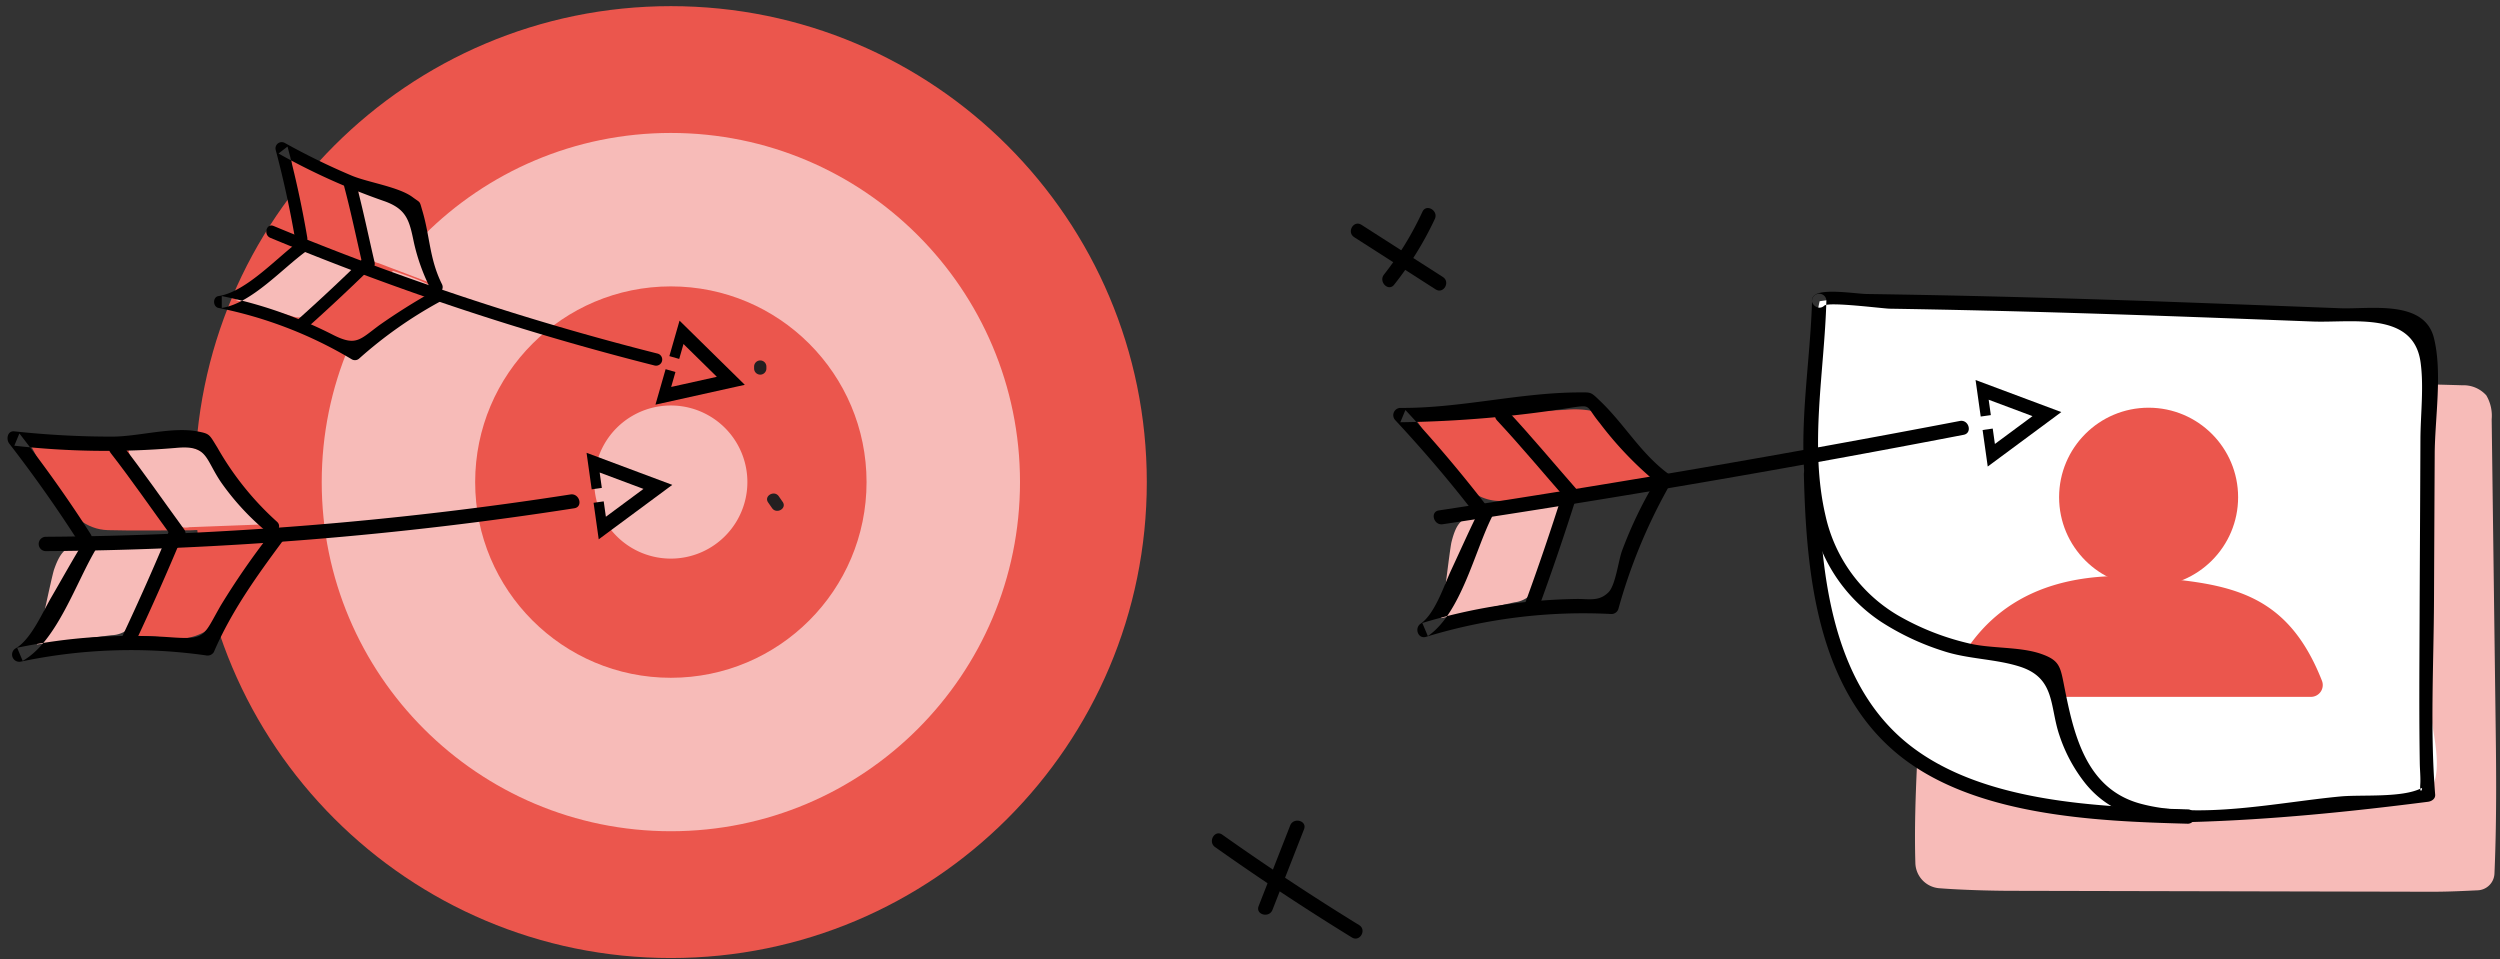 <?xml version="1.0" encoding="UTF-8"?> <svg xmlns="http://www.w3.org/2000/svg" width="305" height="117"><rect width="100%" height="100%" fill="#333333" stroke="none"/><g fill="none" fill-rule="evenodd"><path d="M300.397 47.004a3.732 3.732 0 0 1 2.932 1.231c.518.88.747 1.9.655 2.917l.466 35.883c.073 5.567.183 12.328-.126 19.546a2.134 2.134 0 0 1-2.036 2.037c-1.616.072-3.509.18-5.741.175l-51.372-.114c-1.987-.005-5.702-.089-8.6-.316a3.166 3.166 0 0 1-2.9-3.079c-.248-8.249.612-16.557.502-21.453a901.485 901.485 0 0 1-.2-27.565c.019-2.331-.186-5.203-.154-7.493a1.68 1.68 0 0 1 1.405-1.676c9.098-1.269 55.832-.392 65.17-.093h-.001z" fill="#F7BBB8"></path><path d="M23.78 58.815C23.78 26.747 49.777.75 81.845.75s58.065 25.997 58.065 58.065-25.997 58.065-58.065 58.065S23.78 90.883 23.78 58.815z" fill="#EB564D"></path><path d="M39.25 58.815c0-23.525 19.07-42.595 42.595-42.595s42.595 19.07 42.595 42.595-19.07 42.595-42.595 42.595S39.25 82.34 39.25 58.815z" fill="#F7BBB8"></path><path d="M57.97 58.815c0-13.186 10.69-23.875 23.875-23.875 13.186 0 23.875 10.69 23.875 23.875 0 13.186-10.69 23.875-23.875 23.875C68.659 82.69 57.97 72 57.97 58.815z" fill="#EB564D"></path><path d="M72.5 58.81a9.34 9.34 0 1 1 18.68 0 9.34 9.34 0 0 1-18.68 0z" fill="#F7BBB8"></path><path d="M33.323 65.966l-6.376 8.932a8.15 8.15 0 0 1-2.047 2.22 7.031 7.031 0 0 1-4.521.732 16.28 16.28 0 0 0-4.649-.145c.725-.15 2.497-5.51 2.871-6.336.634-1.397 1.165-3.375 2.522-4.276 2.876-1.91 8.931-1.217 12.2-1.127z" fill="#EB564D"></path><path d="M20.58 65.78l-3.14 7.744a9.026 9.026 0 0 1-1.84 3.26c-.57.441-1.265.69-1.985.71L4.5 78.624c.094-.012 1.803-8.303 2.1-9.153.657-1.873 1.288-2.649 2.501-2.86 3.784-.662 7.678-.532 11.48-.831h-.001z" fill="#F7BBB8"></path><path d="M3.27 53.53l18.413.762c1.313-.02 2.62.185 3.864.61 3.894 1.588 4.805 6.65 7.574 9.815-.82-.937-8.343-.017-9.802-.02-3.38-.007-6.773.075-10.152-.02-5.31-.15-7.434-7.117-9.897-11.147z" fill="#EB564D"></path><path d="M23.185 54.516a10.31 10.31 0 0 1 5.285 4.037 58.697 58.697 0 0 0 4.07 5.41l-9.452.356a1.884 1.884 0 0 1-2.136-1.074c-1.246-1.909-5.53-6.577-5.227-8.715 2.505-.171 4.98-.014 7.46-.014z" fill="#F7BBB8"></path><path d="M69.6 60.322a435.172 435.172 0 0 1-64.045 5.166.876.876 0 0 0 0 1.75 438.273 438.273 0 0 0 64.51-5.229c1.11-.17.638-1.856-.465-1.687z" fill="#000"></path><path d="M33.764 63.627a36.186 36.186 0 0 1-7.253-9.04c-1.007-1.614-.882-1.674-2.511-1.97-3.029-.552-7.115.634-10.249.651a110.8 110.8 0 0 1-12.004-.644c-.851-.088-1.022.972-.619 1.493 2.982 3.85 5.792 7.83 8.421 11.93.604.947 2.119.07 1.511-.883-2.701-4.236-5.619-8.312-8.694-12.284l-.619 1.494a99.798 99.798 0 0 0 19.75.268c3.888-.37 3.48 1.29 5.509 4.248a30.86 30.86 0 0 0 5.52 5.974c.853.728 2.096-.505 1.238-1.237z" fill="#000"></path><path d="M13.49 55.252c2.593 3.33 4.982 6.813 7.47 10.22.658.9 2.177.027 1.511-.884-2.577-3.527-5.059-7.126-7.743-10.573-.691-.888-1.922.359-1.237 1.237h-.001z" fill="#000"></path><path d="M32.946 65.166a92.698 92.698 0 0 0-5.992 8.668c-2.157 3.734-1.786 4.213-5.932 3.928a68.183 68.183 0 0 0-18.93 1.264l.674 1.6c4.225-2.367 6.602-9.848 9.061-13.817.595-.96-.918-1.84-1.51-.883-1.424 2.296-2.726 4.66-4.084 6.994-1.042 1.792-2.467 5.14-4.35 6.194a.88.88 0 0 0 .674 1.6 65.129 65.129 0 0 1 22.545-.761.901.901 0 0 0 .988-.402c2.132-4.953 5.172-9.189 8.367-13.502.671-.906-.847-1.78-1.51-.883h-.001z" fill="#000"></path><path d="M20.622 64.789a307.5 307.5 0 0 1-5.74 12.927c-.477 1.013 1.031 1.903 1.511.884a317.556 317.556 0 0 0 5.917-13.346c.432-1.038-1.26-1.491-1.688-.465zM72.417 61.34l1.236-.174.264 1.877 4.587-3.396-5.345-2 .264 1.877-1.237.174-.626-4.457 10.459 3.912-8.975 6.644zM81.205 45.04l1.2.345-.522 1.822 5.572-1.237-4.07-4-.522 1.82-1.2-.343 1.24-4.327 7.963 7.829-10.901 2.419zM173.538 25.832a38.687 38.687 0 0 1-4.694 7.669c-.69.874.54 2.121 1.237 1.237a40.5 40.5 0 0 0 4.968-8.023c.472-1.014-1.036-1.904-1.511-.883z" fill="#000"></path><path d="M165.206 28.933l9.947 6.375c.951.61 1.83-.905.883-1.511l-9.946-6.375c-.951-.61-1.83.904-.884 1.511z" fill="#000"></path><path d="M52.876 36.324l-7.168 4.388a6.242 6.242 0 0 1-2.108.953 5.385 5.385 0 0 1-3.406-.838 12.486 12.486 0 0 0-3.234-1.493c.556.111 3.41-3.137 3.92-3.608.865-.795 1.832-2.03 3.058-2.26 2.6-.485 6.66 1.816 8.938 2.858z" fill="#EB564D"></path><path d="M43.95 32.369l-4.532 4.519a6.913 6.913 0 0 1-2.272 1.748 2.608 2.608 0 0 1-1.612-.094l-6.764-1.931c.07.02 5.007-3.556 5.471-4.067 1.023-1.123 1.753-2.769 2.672-2.555a66.457 66.457 0 0 1 7.038 2.38h-.001z" fill="#F7BBB8"></path><path d="M35.41 18.56l12.752 6.048a8.736 8.736 0 0 1 2.542 1.586c2.27 2.286 1.397 6.126 2.402 9.187-.297-.906-5.877-2.51-6.904-2.948-2.38-1.017-4.797-1.975-7.15-3.053-3.7-1.694-3.112-7.242-3.642-10.82z" fill="#EB564D"></path><path d="M49.159 25.213a7.896 7.896 0 0 1 2.518 4.427c.319 1.7.736 3.38 1.249 5.033l-6.77-2.578a1.443 1.443 0 0 1-1.184-1.397c-.307-1.718-1.93-6.292-1.076-7.708 1.816.629 3.515 1.48 5.263 2.223z" fill="#F7BBB8"></path><path d="M80.253 43.144a336.868 336.868 0 0 1-46.87-15.573c-.888-.373-1.276 1.078-.398 1.446a336.86 336.86 0 0 0 46.87 15.573.75.75 0 0 0 .398-1.446z" fill="#000"></path><path d="M53.922 34.676c-1.542-3.094-1.445-5.76-2.385-8.938-.39-1.32-.176-.922-1.203-1.688-1.686-1.257-5.438-1.792-7.416-2.619a83.761 83.761 0 0 1-8.184-3.997.759.759 0 0 0-1.102.847c.972 3.66 1.776 7.363 2.41 11.096.159.95 1.604.547 1.446-.399a124.402 124.402 0 0 0-2.41-11.096l-1.101.847a79.627 79.627 0 0 0 12.785 5.769c2.868.977 3.175 2.4 3.728 5.058a24.12 24.12 0 0 0 2.137 5.877c.43.864 1.725.105 1.295-.757z" fill="#000"></path><path d="M42 22.785c.845 3.179 1.505 6.403 2.252 9.606.22.94 1.666.541 1.446-.4-.747-3.201-1.407-6.426-2.25-9.605a.75.75 0 0 0-1.447.4L42 22.785z" fill="#000"></path><path d="M52.867 35.534a75.432 75.432 0 0 0-6.594 4.144c-2.375 1.75-2.817 2.603-5.628 1.182a52.865 52.865 0 0 0-13.59-4.738v1.446c3.648-.551 7.47-4.906 10.388-6.976.78-.554.032-1.855-.757-1.295-2.758 1.956-6.581 6.304-10.03 6.825-.73.11-.7 1.309 0 1.446a51.236 51.236 0 0 1 16.271 6.275.767.767 0 0 0 .909-.117 52.296 52.296 0 0 1 9.788-6.897.75.75 0 1 0-.757-1.295z" fill="#000"></path><path d="M44.271 31.567a238.269 238.269 0 0 1-8.04 7.517c-.722.644.342 1.702 1.06 1.06a238.27 238.27 0 0 0 8.04-7.517c.692-.676-.37-1.736-1.06-1.06zM157.404 100.707l-3.85 9.833c-.411 1.05 1.28 1.504 1.687.465l3.85-9.833c.412-1.049-1.28-1.503-1.687-.465z" fill="#000"></path><path d="M148.236 103.34a309.32 309.32 0 0 0 16.698 11.032c.962.592 1.842-.92.883-1.51a309.321 309.321 0 0 1-16.698-11.033c-.92-.652-1.796.865-.883 1.512v-.001z" fill="#000"></path><path d="M93.5 44.957v-.233a.75.75 0 0 0-1.5 0v.233a.75.75 0 0 0 1.5 0zM93.714 61.301l.478.688c.547.787 1.847.038 1.295-.757l-.478-.688c-.547-.787-1.848-.038-1.295.757z" fill="#231F20"></path><path d="M221.996 36.75c2.15-.326 4.328-.41 6.496-.252 20.943.517 41.974 2.13 62.916 2.13a3.862 3.862 0 0 1 2.917 1.168c.592.738 2.168 2.88 2.171 3.828.04 9.451-.208 18.05-.25 27.5-.02 4.656.11 9.47.125 14.125.01 3.21 2.375 9.611-.5 11.75-1.291.961-5.633.846-7.233 1.007a163.082 163.082 0 0 1-30.95.588c-8.917-.803-20.508-2.169-27.554-8.307-10.432-9.087-9.215-29.596-8.888-38.788.437-4.815-.25-10.5.75-14.75v.001z" fill="#FFF"></path><path fill="#000" d="M241.877 52.46l1.236-.174.264 1.877 4.587-3.396-5.345-2 .264 1.877-1.237.174-.626-4.457 10.459 3.912-8.975 6.644z"></path><path d="M281.941 85.017a1.442 1.442 0 0 0 1.337-1.966c-4.237-10.765-11.172-11.863-21.28-12.654-14.716-1.15-21.09 5.677-24.134 12.626a1.433 1.433 0 0 0 1.324 1.994h42.753z" fill="#EB564D"></path><path d="M251.21 60.66c0-6.03 4.89-10.92 10.92-10.92s10.92 4.89 10.92 10.92-4.89 10.92-10.92 10.92-10.92-4.89-10.92-10.92z" fill="#EB564D"></path><g fill="#FFF"><path d="M221.935 66.281s3.833 10.106 14.286 12.545c10.454 2.439 13.938 2.09 13.938 2.09s1.045 8.712 2.44 10.454c1.393 1.742 6.62 8.014 6.62 8.014l-18.584-2.787-13.474-9.99s-3.136-6.968-3.949-9.64c-.813-2.671-1.742-8.827-1.742-8.827s.232-2.323.465-1.859z"></path></g><path d="M222.562 37.29c.53-.502 7.159.357 7.978.37a1575.2 1575.2 0 0 1 22.76.534c9.616.29 19.23.659 28.843 1.031 4.796.186 12.28-1.308 13.162 4.946.424 3.01-.003 6.428-.014 9.463-.027 7.372-.075 14.743-.103 22.115-.022 5.787-.069 11.578.025 17.365.013.849.116 1.756.06 2.605-.098 1.48.428.294.122.45-2.352 1.194-7.257.758-9.851.999-7.464.692-17.193 2.867-24.461.866-6.798-1.872-8.163-8.814-9.328-14.726-.41-2.076-.623-2.785-2.691-3.517-2.68-.95-6.235-.614-9.077-1.35a31.554 31.554 0 0 1-8.388-3.337 18.826 18.826 0 0 1-8.883-12.173c-2-8.57-.128-17.598.103-26.26a.876.876 0 0 0-1.75 0c-.263 9.838-2.787 20.693 1.04 30.147a19.703 19.703 0 0 0 7.403 9.054 31.436 31.436 0 0 0 7.567 3.552c3.037 1.005 6.381.951 9.351 1.908 4.349 1.4 3.614 4.827 4.813 8.356a19 19 0 0 0 3.183 5.906c3.365 4.132 8.044 4.833 13.149 4.687 9.522-.273 19.195-1.252 28.64-2.464.44-.057.918-.356.876-.875-.63-7.834-.177-15.858-.143-23.706.026-5.938.054-11.876.086-17.814.018-4.345.963-9.969-.097-14.195-1.185-4.721-7.814-3.481-11.42-3.621-7.437-.288-14.874-.568-22.31-.839-7.574-.264-15.15-.485-22.727-.663-4.25-.096-8.5-.175-12.75-.237-1.287-.019-5.449-.721-6.405.186-.819.776.42 2.012 1.237 1.237z" fill="#000"></path><path d="M220.07 57.805c.28 11.813 1.509 25.834 11.239 34.02 9.191 7.732 24.218 8.363 35.632 8.67a.876.876 0 0 0 0-1.75c-10.904-.293-25.087-.813-34.035-7.894-9.726-7.698-10.815-21.61-11.086-33.046a.876.876 0 0 0-1.75 0z" fill="#000"></path><g fill="#F7BBB8"><path d="M190.68 61.19l-2.437 7.994a9.026 9.026 0 0 1-1.542 3.411c-.528.49-1.198.8-1.913.885l-8.978 1.938c.092-.02 1.055-8.43 1.276-9.305.486-1.923 1.046-2.753 2.235-3.072 3.71-.996 7.6-1.214 11.36-1.851h-.001z"></path></g><g fill="#EB564D"><path d="M172.53 50.887l18.407-.884a11.406 11.406 0 0 1 3.903.263c4.02 1.235 5.38 6.194 8.42 9.1-.9-.86-8.311.728-9.764.855-3.368.294-6.74.678-10.114.885-5.302.326-8.039-6.425-10.852-10.219z"></path></g><path d="M239.1 51.358a1681.335 1681.335 0 0 1-63.556 10.913c-1.11.167-.639 1.853.465 1.687a1572.298 1572.298 0 0 0 63.556-10.912c1.105-.212.637-1.899-.465-1.688z" fill="#000"></path><path d="M203.515 57.786c-3.333-2.462-5.321-6.01-8.25-8.82-1.233-1.183-1.081-1.101-2.746-1.091-7.218.043-14.397 1.946-21.677 1.89a.885.885 0 0 0-.62 1.493c3.317 3.572 6.49 7.258 9.468 11.119.678.879 2.199.008 1.51-.884-3.07-3.97-6.32-7.798-9.74-11.472l-.618 1.493a143.952 143.952 0 0 0 21.034-1.811c2.306-.326 1.576-.183 3.289 1.904a43.423 43.423 0 0 0 7.467 7.69c.907.67 1.78-.848.883-1.51v-.001z" fill="#000"></path><path d="M182.633 51.29c2.93 3.138 5.671 6.449 8.504 9.675.744.848 1.978-.394 1.237-1.238-2.832-3.226-5.573-6.537-8.504-9.675-.77-.825-2.006.414-1.237 1.237v.001z" fill="#000"></path><path d="M201.898 58.818a51.545 51.545 0 0 0-4.012 8.377c-.442 1.208-.788 4.205-1.652 5.065-1.176 1.17-2.38.783-3.965.816a68.301 68.301 0 0 0-18.746 2.928l.674 1.599c4.019-2.748 5.712-10.341 7.822-14.542.505-1.004-1.004-1.891-1.51-.884-1.213 2.414-2.3 4.884-3.443 7.33-.86 1.838-1.983 5.376-3.752 6.585-.778.532-.325 1.91.674 1.6a65.53 65.53 0 0 1 22.618-2.78.888.888 0 0 0 .844-.643 66.606 66.606 0 0 1 5.959-14.567.876.876 0 0 0-1.511-.884z" fill="#000"></path><path d="M190.65 60.12a316.424 316.424 0 0 1-4.633 13.604c-.387 1.059 1.303 1.516 1.688.465 1.647-4.5 3.192-9.035 4.633-13.604.34-1.077-1.35-1.538-1.688-.466v.001z" fill="#000"></path></g></svg> 